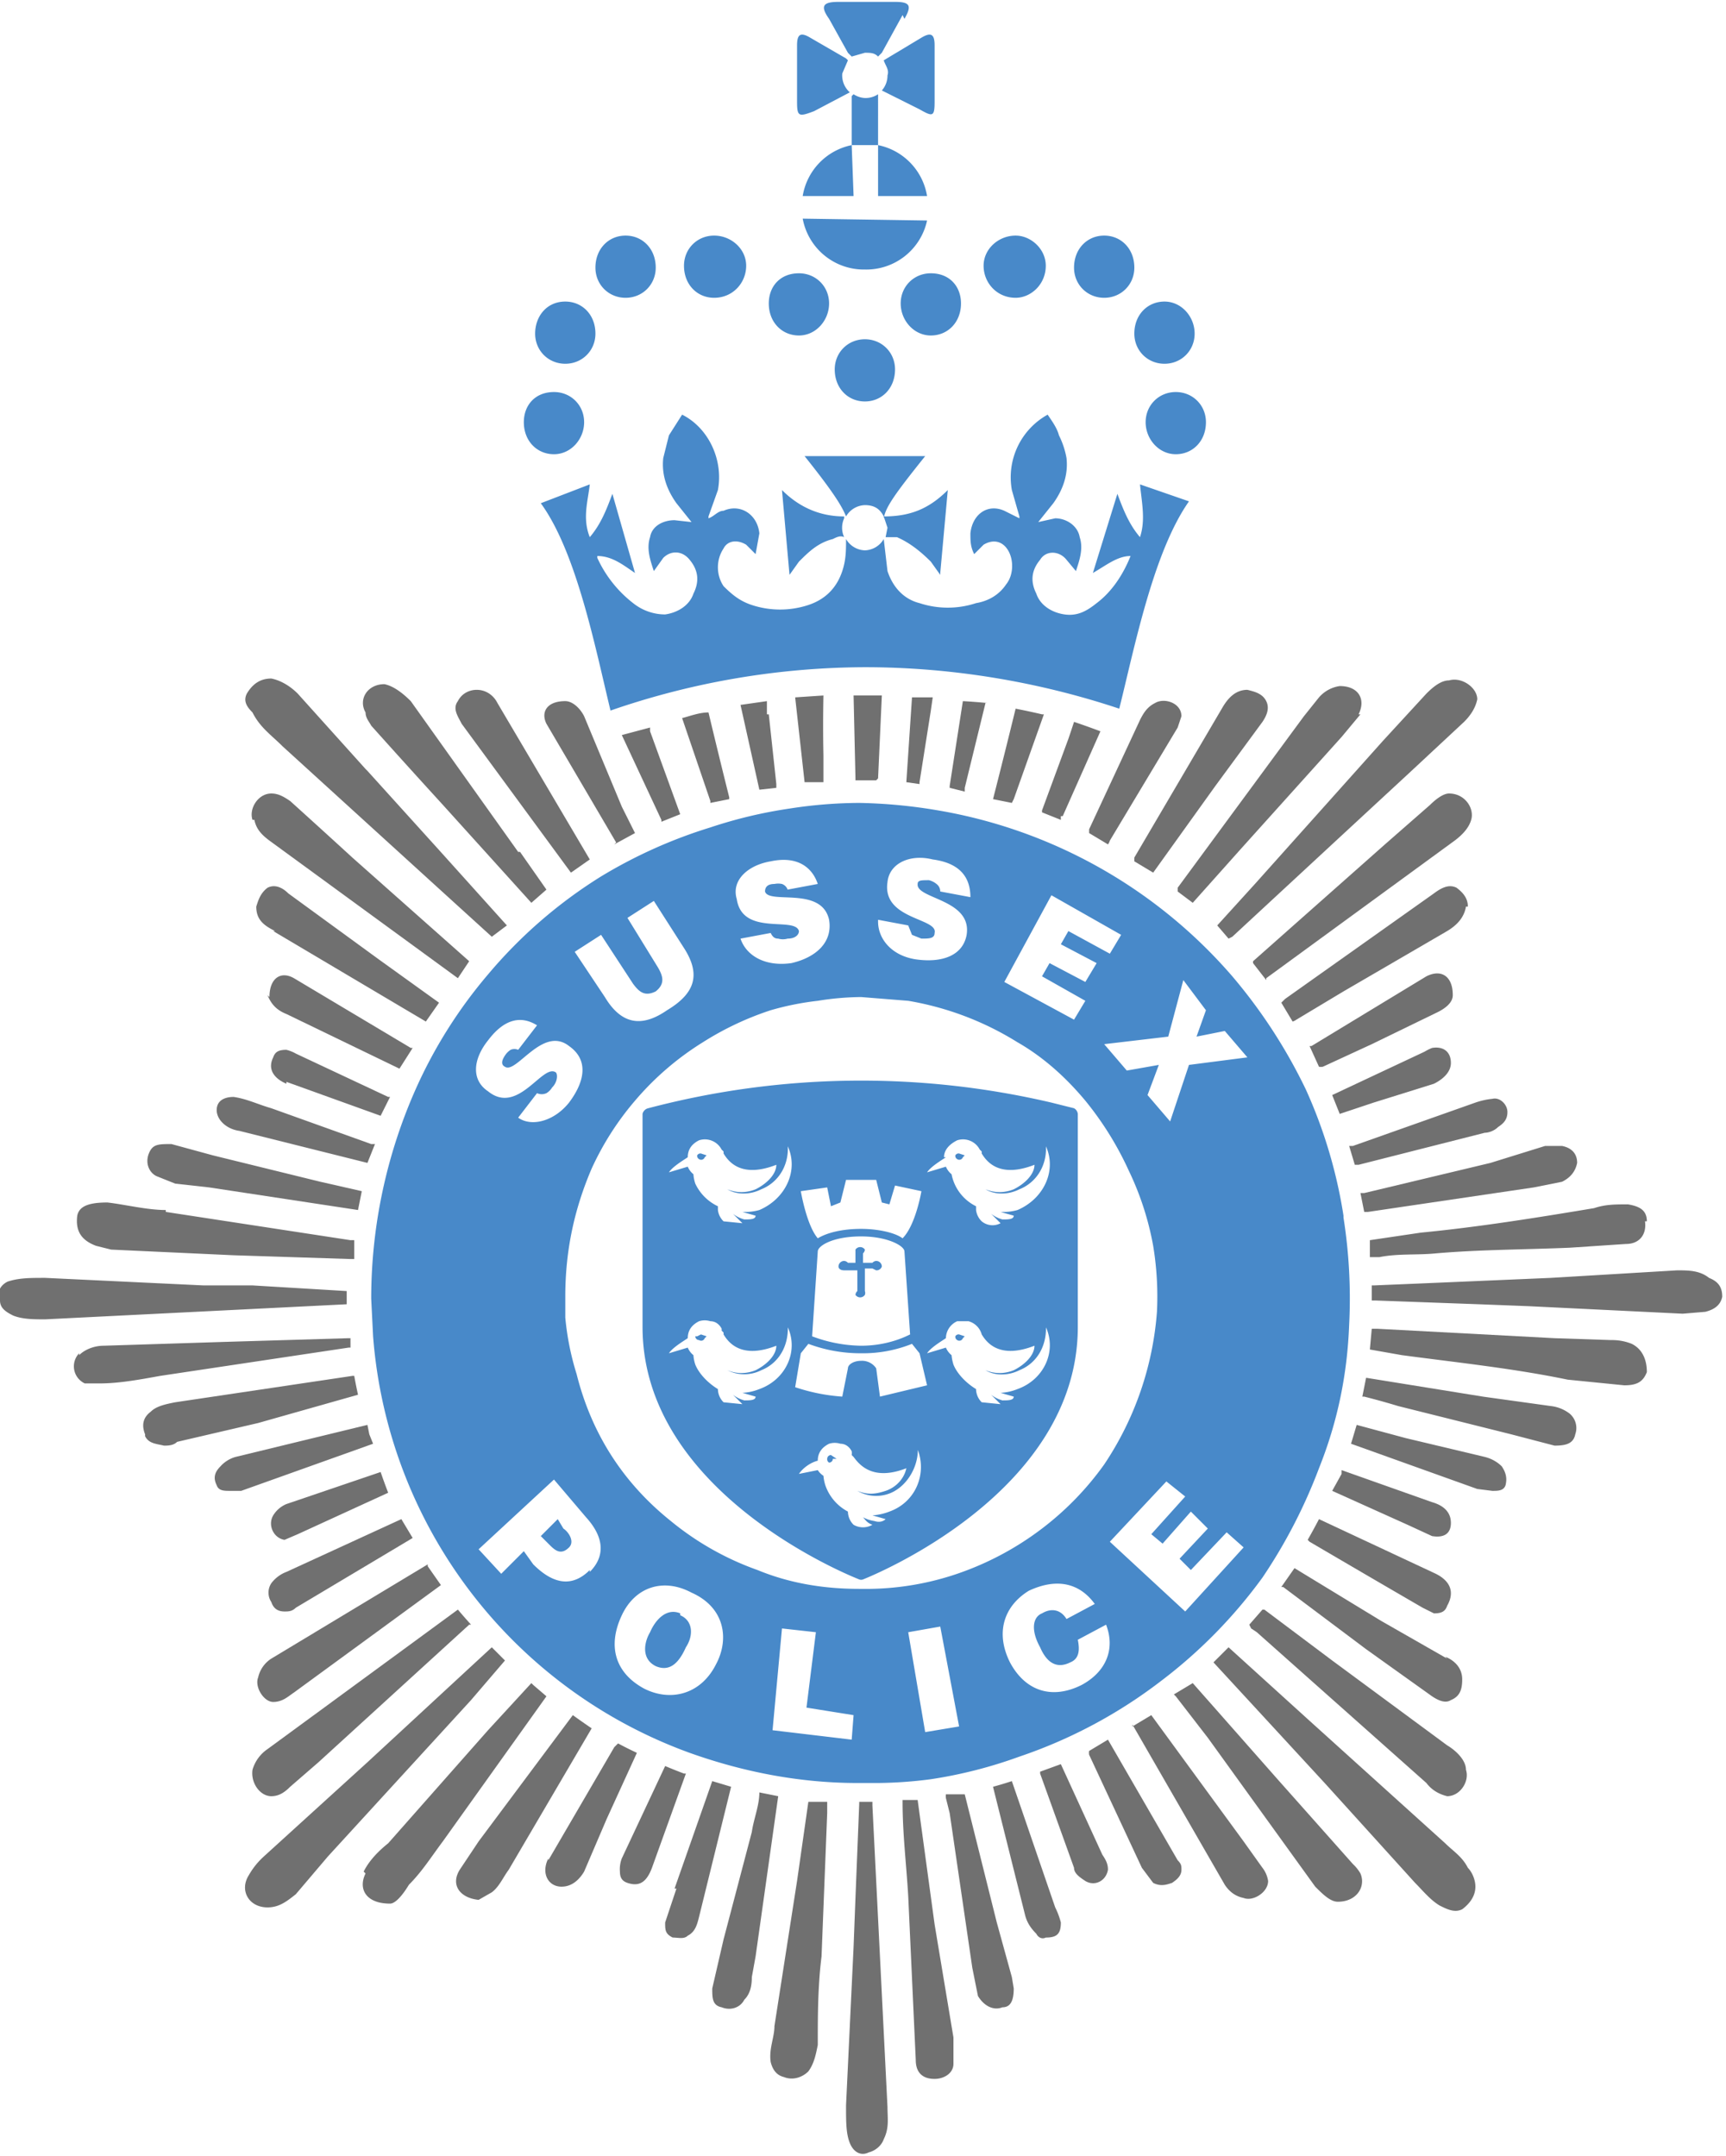 <?xml version="1.0" encoding="UTF-8"?>
<svg xmlns="http://www.w3.org/2000/svg" viewBox="0 0 91.6 114.4">
  <path fill="#707070" d="m83.2 73.2 3 .3c.7 0 1-.2 1.2-.7 0-.6-.2-1.2-.8-1.5a2.8 2.8 0 0 0-1.1-.2l-3-.1-9.4-.5H72.8l-.1 1.1 1.7.3c3 .4 5.9.7 8.8 1.3m-9 1.4 6 1.5 2.3.6c.6 0 1-.1 1.1-.6a1 1 0 0 0-.3-1.1 2 2 0 0 0-1-.4l-3.6-.5-6.2-1-.2 1h.1a39.6 39.6 0 0 1 1.8.5m-2.5 2 6.7 2.4.8.1c.3 0 .6 0 .7-.3.1-.4 0-.7-.2-1-.2-.2-.5-.4-.9-.5l-4.2-1-2.6-.7-.3 1M76.8 88l-3.5-2-4.6-2.8-.7 1h.1l4.4 3.3L76 90c.3.2.7.4 1 .2.5-.2.6-.6.6-1.1 0-.6-.4-1-.9-1.2m.1-2.7c.4-.7.2-1.3-.6-1.7L70 80.6a32.9 32.9 0 0 1-.6 1.1l.1.1a1513.6 1513.6 0 0 0 6 3.5l.6.3c.4 0 .6-.1.7-.4m1 8.7c0-.5-.5-1-1-1.3l-6.1-4.5-3.6-2.7H67l-.7.8.1.2.3.2 9 8c.3.4.7.6 1.1.7.7 0 1.2-.8 1-1.4M66.5 51.1l.7.9v-.1l10-7.3c.4-.3.8-.7.9-1.2.1-.6-.4-1.3-1.2-1.3-.3 0-.7.3-1 .6l-2.4 2.1-7 6.2v.1m11.4-3c0-.4-.2-.7-.6-1-.4-.2-.8 0-1.2.3L68.2 53l-.2.2.6 1a.7.7 0 0 0 .2-.1l2.5-1.5 5.5-3.2c.5-.3.9-.7 1-1.3m-.7 4.7c0-1-.6-1.4-1.4-1l-6.1 3.7h-.1l.5 1.1a.9.9 0 0 0 .2 0l2.6-1.2 3.5-1.7c.4-.2.8-.5.8-.9m-.1 3.6c0-.6-.4-.9-1-.8a2.7 2.7 0 0 0-.4.2l-4.9 2.3.4 1 1.8-.6 3.2-1c.6-.3.9-.7.9-1.1m-1 23.3-4.8-1.7v.2l-.5.9 4 1.8 1.3.6c.6.1 1-.1 1-.7 0-.5-.3-.9-1-1.1m-5.7 14.9 4.8 5.3c.4.4.8.9 1.3 1.2.4.2.8.4 1.2.2.4-.3.7-.7.7-1.2 0-.4-.2-.8-.4-1-.3-.6-.8-.9-1.2-1.3l-7.2-6.5-4.3-3.9-.8.8 5.9 6.4m-6.2-2.4 5.7 7.9c.4.4.8.8 1.2.8 1 0 1.5-.8 1.2-1.5a2.2 2.2 0 0 0-.4-.5l-4-4.5-4.5-5.1-1 .6.1.1 1.7 2.2m-4-.7L65 100c.2.3.5.6 1 .7.5.2 1.3-.3 1.3-.9a1.5 1.5 0 0 0-.3-.7l-1-1.4-4.9-6.7-1 .6m-22.4-49 1-.2v-.1a436.3 436.3 0 0 1-1.1-4.5c-.5 0-1 .2-1.4.3l1.5 4.4v.1m-2.6 1 1-.4-1.6-4.4v-.2L33 39l2.1 4.5m-2.5 1.3 1.1-.6-.7-1.4L31 38c-.2-.4-.6-.8-1-.8-1 0-1.3.6-1 1.2l3.7 6.3m8-6.8v-.7l-1.4.2 1 4.5.9-.1v-.2l-.4-3.7m5.8 3.4.2-4.4h-1.5l.1 4.4v.1h1.1m-2.8 0v-1.3a78.5 78.5 0 0 1 0-3.2l-1.5.1.5 4.5h1m5.7-3.8.1-.7h-1.1l-.3 4.5.7.1v-.1l.6-3.8m3-.4a32 32 0 0 0-1.3-.1l-.7 4.5v.1l.8.2v-.2l1.1-4.5m3 .6a36.8 36.8 0 0 0-1.4-.3 460.8 460.8 0 0 1-1.2 4.8l1 .2.1-.2 1.6-4.5m1 5.4 2-4.5a44 44 0 0 0-1.4-.5 56.2 56.2 0 0 1-.3.9l-1.4 3.8a2.1 2.1 0 0 1 0 .1l1 .4v-.2m6.2-4.7.2-.6c0-.7-.9-1-1.4-.7-.4.2-.6.5-.8.9l-2.7 5.8v.2l1 .6a.6.6 0 0 0 .1-.2l3.6-6m-4.7 54.5 2.8 6 .6.8c.4.2.7.1 1 0 .3-.2.5-.4.5-.7 0-.2 0-.3-.2-.5l-3.7-6.4-1 .6a.6.6 0 0 0 0 .2m-2.6 1 1.8 5c0 .3.3.5.6.7.5.3 1.1 0 1.2-.6 0-.3-.1-.5-.3-.8l-2.2-4.8-1.1.4m-2.5.8 1.7 6.8c.1.4.3.7.6 1 .1.2.3.3.5.2.6 0 .8-.2.8-.8a4 4 0 0 0-.3-.8l-2.3-6.7a19.3 19.3 0 0 1-1 .3m-2.3 1.4 1.2 8.2.3 1.5c.3.5.8.8 1.3.6.4 0 .6-.3.6-1l-.1-.6-.8-2.9-1.7-6.8h-1a.8.8 0 0 0 0 .2l.2.8m-2.5-.6c0 1.7.2 3.3.3 5l.4 8.7c0 .6.3 1 1 1 .5 0 1-.3 1-.8v-1.4l-1-6-.9-6.6h-.8m-3 16.2c0 .9 0 1.5.2 2s.6.7 1 .5c.4-.1.7-.4.8-.7.3-.6.2-1.1.2-1.7l-.4-8-.4-8v-.2h-.7v.1l-.2 5-.1 2.6-.4 8.4m-3.8-4.2c0 .6-.3 1.2-.2 1.9.1.4.3.7.7.8.5.2 1 0 1.3-.3.3-.4.4-.9.5-1.4 0-1.5 0-3.1.2-4.7l.3-7.6v-.6h-1l-.6 4.2-1.2 7.7m-2.7-4.6-.6 2.6c0 .5 0 .9.5 1 .5.2 1 0 1.2-.4.3-.3.4-.7.4-1.2l.2-1.1 1.2-8.5-1-.2c0 .7-.3 1.4-.4 2.1l-1.5 5.7m-2.5-2.7-.6 1.8c0 .4 0 .6.4.8.3 0 .6.1.8-.1.4-.2.5-.6.6-1l1.7-6.9-1-.3-2 5.7M33 98.6a1.6 1.6 0 0 0-.1.7c0 .3.1.5.4.6.6.2 1 0 1.3-.8l1.8-5h-.1a28.8 28.8 0 0 1-1-.4l-2.3 4.9m-3.9 0c-.4.8 0 1.5.7 1.5.5 0 .9-.3 1.2-.8l1.2-2.8 1.6-3.5a19.9 19.9 0 0 1-1-.5l-.2.2-3.5 6m-4.7.5c-.5.8 0 1.5 1 1.6l.7-.4c.4-.3.6-.8.9-1.2l4.4-7.5a51.7 51.7 0 0 1-1-.7l-5 6.7-1 1.5m-5 .2c-.4.8 0 1.6 1.3 1.6.3 0 .7-.5 1-1 .7-.7 1.2-1.5 1.8-2.3L29 90l-.7-.6-.1-.1-2.3 2.5-5.3 6c-.5.4-1 .9-1.3 1.5m-6.1.2c-.5.8 0 1.7 1 1.7.6 0 1-.3 1.5-.7l1.7-2 7.6-8.3 1.8-2.1-.7-.7-6.6 6.1-5.5 5a4 4 0 0 0-.8 1m1.2-15.5c-.2.3-.2.7 0 1 .1.3.3.5.7.5.2 0 .4 0 .6-.2l6.2-3.7-.6-1-6.1 2.8a1.8 1.8 0 0 0-.8.6m8.3-1L14.4 88a1.6 1.6 0 0 0-.7 1c-.2.5.3 1.3.8 1.3s.8-.3 1.1-.5l7.8-5.7-.7-1m-8.2-2.7c-.3.5 0 1.2.6 1.3l.7-.3 4.8-2.2a33.7 33.7 0 0 1-.4-1.1l-5 1.7a1.5 1.5 0 0 0-.7.6m.7-23 5 1.8.5-1h-.1l-4.9-2.3a2 2 0 0 0-.5-.2c-.4 0-.6.1-.7.4-.3.6 0 1.1.7 1.4m-1-4.7c.2.5.5.8 1 1l6 2.9.7-1.1h-.1l-6.2-3.7c-.7-.4-1.3 0-1.3 1m.2-3.5 8.1 4.8.7-1-3.2-2.3-4.8-3.5c-.3-.3-.7-.5-1.1-.3-.4.3-.5.7-.6 1 0 .7.4 1 1 1.3m-1.1-5.9c.1.5.4.8.8 1.1l10 7.3.6-.9-6.2-5.5a594.6 594.6 0 0 0-3.3-3c-.3-.2-.6-.4-1-.4-.7 0-1.2.8-1 1.4M25 86.2a27.7 27.7 0 0 1-.7-.8l-10.1 7.4a2 2 0 0 0-.8 1.1c-.1.7.4 1.4 1 1.4.4 0 .7-.2 1-.5l1.5-1.3 8-7.3h.1m-13.3-8.4c-.3.3-.4.6-.2 1 .1.3.4.3.7.3h.6l7-2.5-.2-.5-.1-.5-7 1.7a1.7 1.7 0 0 0-.8.5m-4-1.6c.2.4.6.4 1 .5.2 0 .5 0 .7-.2l4.3-1L19 74a24.4 24.4 0 0 1-.2-1h-.1l-9.4 1.4c-.5.1-1 .2-1.3.5-.4.3-.5.7-.3 1.2m-3.5-4.3a1 1 0 0 0 .3 1.6h.8c1 0 2.1-.2 3.2-.4l10-1.5h.1V71h-.1l-6.7.2-6.3.2c-.5 0-1 .2-1.3.5m6.6-3.7-8.4-.4c-.8 0-1.4 0-2 .2-.4.2-.6.6-.4 1 0 .4.3.6.7.8.5.2 1.1.2 1.7.2l8-.4 8-.4v-.7l-5-.3H11m-2.2-4c-1 0-2.2-.3-3.1-.4-1 0-1.5.2-1.6.7-.1.8.2 1.3 1 1.6l.8.2 6.5.3 6.2.2h.2v-1a2.5 2.5 0 0 0-.2 0l-9.8-1.5m8.2-1.6-5.7-1.4-2.2-.6c-.7 0-1 0-1.2.5-.2.5 0 1 .4 1.2l1 .4 1.8.2 7.9 1.2.2-1-2.2-.5m-2.6-3.9c-.7-.2-1.3-.5-2-.6-.5 0-.9.2-.9.7 0 .5.5 1 1.2 1.1l6.8 1.7.4-1h-.2l-5.3-1.9m5-18-3.6-4c-.4-.4-.9-.7-1.4-.8-.6 0-1 .3-1.3.8-.2.4 0 .7.3 1 .4.8 1 1.2 1.6 1.8l7.8 7.1 3.3 3 .8-.6-3.6-4-3.8-4.2m8 4.3-5.7-8c-.4-.4-.9-.8-1.4-.9-.9 0-1.4.8-1 1.5 0 .3.2.5.3.7a567.6 567.6 0 0 0 3.8 4.2l4.7 5.2.8-.7-1.4-2m3.7.4-4.9-8.3c-.2-.4-.6-.7-1.1-.7-.4 0-.8.2-1 .6-.3.4 0 .8.2 1.2l5.8 7.9 1-.7M67 38.3c.2-.3.4-.7.2-1.1-.2-.4-.6-.5-1-.6-.6 0-1 .4-1.3.9l-4.7 8v.2l1 .6 3.3-4.6 2.5-3.4m5.1-.4c.4-.8 0-1.5-1-1.5a1.8 1.8 0 0 0-1.1.6l-.8 1-6.7 9.1v.2l.8.6 2.5-2.8 5.4-6 1-1.2m5.5.4c.3-.3.6-.7.7-1.2 0-.6-.8-1.2-1.5-1-.4 0-.8.3-1.2.7l-2.3 2.5-6.8 7.6-2 2.2.6.7.2-.1 5.4-5 4-3.7 2.9-2.7M80 59c0-.4-.4-.8-.8-.7a4 4 0 0 0-.9.2l-6.5 2.3h-.2l.3 1h.2l6.7-1.7c.2 0 .5-.1.7-.3.3-.2.5-.4.5-.8m3.7 2.7c0-.5-.3-.8-.8-.9H82l-2.9.9-6.7 1.6a3.8 3.8 0 0 0-.2 0l.2 1h.2l8.8-1.3 1.5-.3c.4-.2.7-.5.8-1m3.7 3.1c0-.6-.4-.8-1-.9-.7 0-1.2 0-1.8.2-3 .5-6.1 1-9.2 1.3l-2.7.4v.9h.5c1-.2 2-.1 3-.2 2.3-.2 4.7-.2 7.1-.3l3-.2c.7 0 1.1-.5 1-1.2m3.4 3c-.5-.4-1.1-.4-1.7-.4l-6.7.4-7 .3-2.4.1h-.1v.8h.2l5.5.2 2.6.1 8.2.4 1.2-.1c.4-.1.8-.3.9-.8 0-.5-.2-.8-.7-1"></path>
  <path fill="#4889c9" d="M44.8 27.4c-1.3 0-2.4-.5-3.3-1.4l.4 4.5.5-.7c.5-.5 1-1 1.8-1.2.2-.1.4-.2.6-.1a1.2 1.2 0 0 1 0-1m2.1 0c.1-.6.6-1.3 2.2-3.3h-6.4c1.6 2 2 2.7 2.2 3.2a1.2 1.2 0 0 1 1-.6c.5 0 .8.2 1 .6m3 3 .4-4.4c-1 1-2 1.4-3.4 1.4l.2.6-.1.5h.6c.7.3 1.3.8 1.8 1.3l.5.7m9.5 7.1c.8-3.2 1.8-8.3 3.7-11l-2.6-.9c.1 1 .3 1.9 0 2.8-.6-.7-.9-1.5-1.2-2.3L58 30.4c.7-.4 1.3-.9 2-.9-.4 1-1 1.9-1.8 2.5-.5.4-1 .7-1.7.6-.7-.1-1.3-.5-1.5-1.1-.3-.6-.3-1.2.2-1.8.3-.5 1-.5 1.4 0l.5.6c.2-.6.4-1.2.2-1.8-.1-.6-.7-1-1.3-1l-.9.2.8-1c.5-.7.8-1.5.7-2.4a4.4 4.4 0 0 0-.4-1.2c-.1-.4-.4-.8-.6-1.1a3.8 3.8 0 0 0-1.9 4l.4 1.4v.1l-.8-.4c-.9-.4-1.7.2-1.8 1.2 0 .4 0 .7.2 1.1l.1-.1.4-.4c.5-.3 1-.2 1.3.3.3.5.3 1.3-.1 1.8-.4.6-1 .9-1.6 1a4.8 4.8 0 0 1-3 0c-.8-.2-1.4-.8-1.7-1.7l-.2-1.7a1.2 1.2 0 0 1-1 .6 1.2 1.2 0 0 1-1-.6c0 .6 0 1.1-.2 1.7-.3.9-.9 1.5-1.8 1.8a4.8 4.8 0 0 1-3 0c-.6-.2-1-.5-1.5-1-.4-.6-.4-1.4 0-2 .2-.4.7-.5 1.2-.2l.4.4.1.1.2-1.1c-.1-1-1-1.6-1.9-1.2-.3 0-.5.3-.8.4v-.1l.5-1.4c.3-1.6-.5-3.3-1.9-4l-.7 1.1-.3 1.2c-.1.9.2 1.7.7 2.4l.8 1-.9-.1c-.6 0-1.2.3-1.3.9-.2.6 0 1.2.2 1.8l.5-.7c.4-.4 1-.4 1.4.1.5.6.5 1.2.2 1.8-.2.6-.8 1-1.5 1.1-.6 0-1.2-.2-1.7-.6a6.4 6.4 0 0 1-1.9-2.4v-.1c.8 0 1.4.5 2 .9l-1.2-4.2c-.3.8-.6 1.6-1.2 2.3-.4-1-.1-1.9 0-2.8l-2.6 1c1.9 2.6 2.9 7.7 3.7 11a41.6 41.6 0 0 1 13.5-2.3c4.7 0 9.3.8 13.5 2.2m-16.8-26a3.3 3.3 0 0 0 3.3 2.7 3.3 3.3 0 0 0 3.3-2.6m-4-4a3.3 3.3 0 0 0-2.6 2.7h2.7zm.8 0h-.1zm3.2 2.7a3.3 3.3 0 0 0-2.6-2.7v2.7zm-4-5.3v2.6h1.4V5a1.2 1.2 0 0 1-.7.2 1.2 1.2 0 0 1-.6-.2m-.4-1.9L43 2c-.5-.3-.7-.2-.7.4v3c0 .8.1.8.9.5l1.9-1a1.2 1.2 0 0 1-.4-1l.3-.7M48 1c.4-.7.3-.9-.5-.9h-3c-.8 0-1 .2-.5.9L45 2.8l.2.2.7-.2c.3 0 .5 0 .7.2l.2-.2 1.1-2m1.7 4.6v-3c0-.6-.2-.7-.7-.4l-2 1.2c.1.3.3.5.2.8a1.2 1.2 0 0 1-.3.8l2 1c.7.4.8.4.8-.4m-.2 12.4c-.9 0-1.6-.8-1.6-1.7 0-.9.7-1.6 1.6-1.6 1 0 1.6.7 1.6 1.6 0 1-.7 1.7-1.6 1.7m4.5-2c-1 0-1.7-.8-1.7-1.7 0-.9.8-1.6 1.7-1.6.8 0 1.6.7 1.6 1.6 0 1-.8 1.7-1.6 1.7m4.7 0c-.9 0-1.6-.7-1.6-1.6 0-1 .7-1.7 1.6-1.7.9 0 1.6.7 1.6 1.7 0 .9-.7 1.6-1.6 1.6m3.2 3.5c-.9 0-1.6-.7-1.6-1.6 0-1 .7-1.7 1.6-1.7.9 0 1.6.8 1.6 1.7 0 .9-.7 1.6-1.6 1.6m.6 4.8c-.9 0-1.6-.8-1.6-1.7 0-.9.7-1.6 1.6-1.6.9 0 1.6.7 1.6 1.6 0 1-.7 1.7-1.6 1.7m-20-6.3c.9 0 1.6-.8 1.6-1.7s-.7-1.6-1.6-1.6c-1 0-1.6.7-1.6 1.6 0 1 .7 1.7 1.6 1.7m-4.5-2c1 0 1.7-.8 1.7-1.7 0-.9-.8-1.6-1.7-1.6-.9 0-1.6.7-1.6 1.6 0 1 .7 1.7 1.6 1.7m-4.7 0c.9 0 1.6-.7 1.6-1.6 0-1-.7-1.7-1.6-1.7-.9 0-1.6.7-1.6 1.7 0 .9.7 1.6 1.6 1.6M30 19.3c.9 0 1.6-.7 1.6-1.6 0-1-.7-1.7-1.6-1.7-1 0-1.6.8-1.6 1.7 0 .9.7 1.6 1.6 1.6m-.6 4.8c.9 0 1.6-.8 1.6-1.7 0-.9-.7-1.6-1.6-1.6-1 0-1.6.7-1.6 1.6 0 1 .7 1.7 1.6 1.7m16.5-2.8c.9 0 1.6-.7 1.6-1.7 0-.9-.7-1.6-1.6-1.6-.9 0-1.6.7-1.6 1.6 0 1 .7 1.7 1.6 1.7m-9 49.6a.2.2 0 0 0 .2.2.2.2 0 0 0 .3-.1l.1-.1-.3-.1-.2.1m0-9.6a.2.2 0 0 0 .1.2.2.2 0 0 0 .3-.1l.1-.1-.3-.1a.2.2 0 0 0-.2.1m9.5 5.6a.3.3 0 0 0-.2.1h-.5v-.5a.3.3 0 0 0 .1-.2.3.3 0 0 0-.5 0v.7H45a.3.3 0 0 0-.2-.1.3.3 0 0 0-.3.3c0 .1.1.2.3.2h.7v1.1a.3.3 0 0 0-.1.2.3.3 0 0 0 .5 0 .3.3 0 0 0 0-.2v-1.2h.4l.2.1a.3.3 0 0 0 .3-.2.3.3 0 0 0-.3-.3m6.6 7.6-1-.1a1 1 0 0 1-.3-.7c-.5-.3-1-.8-1.2-1.3a2.4 2.4 0 0 1-.1-.5 1 1 0 0 1-.3-.4l-1 .3c.2-.3.7-.6 1-.8a1 1 0 0 1 .6-.9h.6a1 1 0 0 1 .7.7c.3.5 1 1.3 2.8.6 0 .5-.5 1-1.1 1.3-.5.2-1 .2-1.5 0 .5.3 1.2.3 1.8 0 1-.4 1.5-1.4 1.4-2.5v.2c.6 1.3-.1 2.8-1.5 3.3a2.8 2.8 0 0 1-.9.2l.7.2c0 .2-.3.2-.6.2a1.7 1.7 0 0 1-.6-.3l.5.5m-6.4-.4-.2-1.5a.9.9 0 0 0-.8-.4c-.4 0-.7.2-.7.4l-.3 1.5a10 10 0 0 1-2.5-.5l.3-1.8.4-.5a7.9 7.9 0 0 0 2.8.5 7 7 0 0 0 2.7-.5l.4.5.4 1.7-2.5.6m.5 6.1a3 3 0 0 1-.9.2l.7.2c-.1.1-.3.2-.6.1a1.8 1.8 0 0 1-.6-.2c.1.1.2.3.5.4a1 1 0 0 1-1 0 1 1 0 0 1-.3-.7 2.5 2.5 0 0 1-1.2-1.4 2.4 2.4 0 0 1-.1-.5 1 1 0 0 1-.3-.3l-1 .2c.2-.3.6-.6 1-.7 0-.4.2-.7.6-.9a1 1 0 0 1 .6 0c.3 0 .5.2.6.4a.7.7 0 0 1 0 .2l.1.1c.3.4 1 1.3 2.8.6-.1.5-.5 1-1.1 1.2-.6.2-1 .2-1.5 0a2 2 0 0 0 1.8.1c.9-.4 1.5-1.5 1.4-2.5v.2c.5 1.3-.1 2.8-1.5 3.3m-6.9-16a2.8 2.8 0 0 1-.9.1l.7.2c0 .2-.3.2-.6.2a1.7 1.7 0 0 1-.6-.3l.5.5-1-.1a1 1 0 0 1-.3-.6V64a2.5 2.5 0 0 1-1.2-1.2 2 2 0 0 1-.1-.5 1 1 0 0 1-.3-.4l-1 .3c.2-.3.7-.6 1-.8 0-.4.2-.7.6-.9a1 1 0 0 1 1.2.5.5.5 0 0 1 .1.1v.1c.3.5 1 1.3 2.8.6 0 .5-.5 1-1.1 1.3-.5.2-1 .2-1.5 0 .5.3 1.2.3 1.8 0 1-.4 1.5-1.4 1.4-2.4v.1c.6 1.3-.1 2.8-1.5 3.4m0 9.5a2.8 2.8 0 0 1-.9.2l.7.2c0 .2-.3.2-.6.2a1.7 1.7 0 0 1-.6-.3l.5.5-1-.1a1 1 0 0 1-.3-.7c-.5-.3-1-.8-1.2-1.3a2 2 0 0 1-.1-.5 1 1 0 0 1-.3-.4l-1 .3c.2-.3.7-.6 1-.8 0-.4.2-.7.6-.9a1 1 0 0 1 .6 0c.3 0 .5.2.6.4v.1l.1.1v.1c.3.5 1 1.3 2.8.6 0 .5-.5 1-1.1 1.3-.5.2-1 .2-1.5 0a2 2 0 0 0 1.8 0c1-.4 1.5-1.4 1.4-2.5v.2c.6 1.3-.1 2.8-1.5 3.3m8-2.9c-.8.4-1.7.6-2.6.6a7.6 7.6 0 0 1-2.6-.5l.3-4.5c0-.3.8-.8 2.3-.8 1.4 0 2.3.5 2.3.8zM43.9 63l.2 1 .5-.2.3-1.2h1.6l.3 1.2.4.1.3-1 1.4.3s-.3 1.8-1 2.5c-.4-.3-1.3-.5-2.2-.5-1 0-1.8.2-2.3.5-.6-.7-.9-2.5-.9-2.5zm6.2-1.6c0-.4.3-.7.7-.9a1 1 0 0 1 1.2.5.5.5 0 0 1 .1.1v.1c.3.5 1 1.3 2.8.6 0 .5-.5 1-1.1 1.3-.5.2-1 .2-1.5 0 .5.3 1.2.3 1.8 0 1-.4 1.5-1.4 1.4-2.4v.1c.6 1.3-.1 2.8-1.5 3.4a2.8 2.8 0 0 1-.9.1l.7.2c0 .2-.3.2-.6.2a1.7 1.7 0 0 1-.6-.3l.5.5a.9.9 0 0 1-1-.1 1 1 0 0 1-.3-.6V64a2.4 2.4 0 0 1-1.3-1.7 1 1 0 0 1-.3-.4l-1 .3c.2-.3.7-.6 1-.8m7 9V59.1a.4.4 0 0 0-.2-.3l-1.2-.3a44.3 44.3 0 0 0-21.4.3.4.4 0 0 0-.3.3v11.3c0 8.8 11 13.2 11.5 13.4a.3.3 0 0 0 .2 0c.5-.2 11.4-4.6 11.4-13.4m-13.3 7a.2.2 0 0 0 .1.2.2.2 0 0 0 .2-.2h.2l-.3-.2a.2.2 0 0 0-.2.2m6.8-6.5a.2.2 0 0 0 .1.2.2.2 0 0 0 .3-.1l.1-.1-.3-.1a.2.2 0 0 0-.2.1m.1-9.4a.2.2 0 0 0 .3-.1l.1-.1-.3-.1a.2.2 0 0 0-.2.1.2.2 0 0 0 .1.2m12.3-5-1 3-1.2-1.4.6-1.6-1.7.3-1.2-1.4L62 55l.8-3 1.2 1.6-.5 1.4 1.5-.3 1.2 1.4zm-.2 29-4-3.7 3-3.2 1 .8-1.8 2 .6.5 1.5-1.7.9.9-1.5 1.6.6.6 1.9-2 .9.8zm-5.5 3.9c-1.6.8-3 .3-3.8-1.2-.8-1.6-.3-3 1-3.8 1.5-.7 2.7-.4 3.5.7l-1.5.8c-.3-.5-.8-.6-1.3-.3-.5.2-.6.9-.1 1.8.3.7.8 1.2 1.6.8.5-.2.5-.7.4-1.2l1.5-.8c.5 1.3 0 2.5-1.3 3.2m-8.3 2.5-.9-5.3 1.7-.3 1 5.3zm-2.9-7.6h-.6c-1.9 0-3.7-.3-5.4-1a15.3 15.3 0 0 1-4.6-2.6c-2.5-2-4.2-4.6-5-7.8a14.5 14.5 0 0 1-.6-3v-1.1c0-2.5.5-4.7 1.4-6.8a15.3 15.3 0 0 1 2.3-3.6 15.3 15.3 0 0 1 3.6-3.1 16 16 0 0 1 3.6-1.7 15 15 0 0 1 2.5-.5 15 15 0 0 1 2.3-.2l2.5.2a16 16 0 0 1 5.8 2.2c1.4.8 2.6 1.9 3.6 3.1a17 17 0 0 1 2.3 3.7 15.6 15.6 0 0 1 1.3 4 16.5 16.5 0 0 1 .2 3.5 16.8 16.8 0 0 1-2.8 8.1 15.8 15.8 0 0 1-3.3 3.4 15.9 15.9 0 0 1-4.5 2.4 15 15 0 0 1-4.6.8m-1 8-4.2-.5.5-5.4 1.8.2-.5 4 2.5.4zm-7.2-4c-.8 1.6-2.4 2-3.8 1.3-1.5-.8-2-2.2-1.2-3.9.7-1.5 2.2-2 3.7-1.2 1.8.8 2 2.5 1.3 3.8m-6.7-5c-.9.9-1.9.8-3-.3l-.5-.7-1.2 1.2-1.2-1.3 4-3.7 1.7 2c1 1.1 1 2.1.2 2.9m-5.4-28.2c.9-1.2 1.8-1.3 2.6-.8l-1 1.3a.5.5 0 0 0-.4 0 1 1 0 0 0-.3.3c-.2.3-.2.5 0 .6.6.4 2-2.2 3.4-1.1 1 .7.9 1.8 0 3-.8 1-2 1.3-2.7.8l1-1.3a.6.6 0 0 0 .5 0 .9.9 0 0 0 .3-.3c.3-.3.3-.7.2-.8-.7-.5-2 2.3-3.6 1-.9-.6-.8-1.7 0-2.7m6-5.6 1.7 2.6c.3.4.6.7 1.2.4.5-.4.4-.8.1-1.3l-1.6-2.6 1.4-.9 1.6 2.5c.9 1.4.6 2.4-.9 3.3-1.3.9-2.4.8-3.3-.7l-1.6-2.4zm9-3.9c1.4-.3 2.2.3 2.5 1.2l-1.6.3a.5.5 0 0 0-.3-.3 1 1 0 0 0-.4 0c-.4 0-.5.2-.5.4.2.7 3-.3 3.4 1.5.2 1.2-.7 2-2 2.3-1.4.2-2.4-.4-2.7-1.3l1.6-.3c.1.2.2.3.4.3a.9.9 0 0 0 .5 0c.4 0 .6-.2.6-.4-.2-.8-3 .3-3.3-1.7-.3-1 .6-1.8 1.8-2m5.7 3.1 1.6.3.2.5.5.2c.4 0 .7 0 .7-.3.2-.8-2.8-.7-2.5-2.7.1-1 1.2-1.5 2.4-1.2 1.5.2 2 1 2 2l-1.6-.3a.5.5 0 0 0-.2-.4 1 1 0 0 0-.4-.2c-.4 0-.6 0-.6.2-.1.8 2.9.8 2.6 2.7-.2 1.1-1.3 1.5-2.7 1.3-1.3-.2-2-1.1-2-2m9.2-1.4 3.7 2.1-.6 1-2.2-1.2-.4.7 1.9 1-.6 1-1.9-1-.4.7 2.3 1.3-.6 1-3.7-2zm15.5 17a25.8 25.8 0 0 0-2-6.7 28 28 0 0 0-3.9-6A26.5 26.5 0 0 0 49.8 43a27.6 27.6 0 0 0-4.2-.4 24.5 24.5 0 0 0-3.7.3 24.5 24.5 0 0 0-4.2 1 25.9 25.9 0 0 0-5.8 2.6 25.2 25.2 0 0 0-6 5.2 25.2 25.2 0 0 0-3.8 6 27.4 27.4 0 0 0-2.4 11.2l.1 2A25.6 25.6 0 0 0 36.6 93c2.8 1 5.8 1.6 8.9 1.6h1.1a23 23 0 0 0 2.8-.2 24.3 24.3 0 0 0 4.7-1.2 26 26 0 0 0 7.5-4 26.2 26.2 0 0 0 5.4-5.5 28 28 0 0 0 3-5.8c1-2.5 1.5-5 1.6-7.6a27.5 27.5 0 0 0-.3-5.7m-41.7 16-.9.9.5.5c.3.3.6.5 1 .1.3-.3 0-.8-.3-1zm6.5 5c-.7-.3-1.3.3-1.6 1-.3.5-.5 1.4.3 1.8.7.3 1.2-.1 1.6-1 .4-.6.4-1.4-.3-1.7"></path>
</svg>
